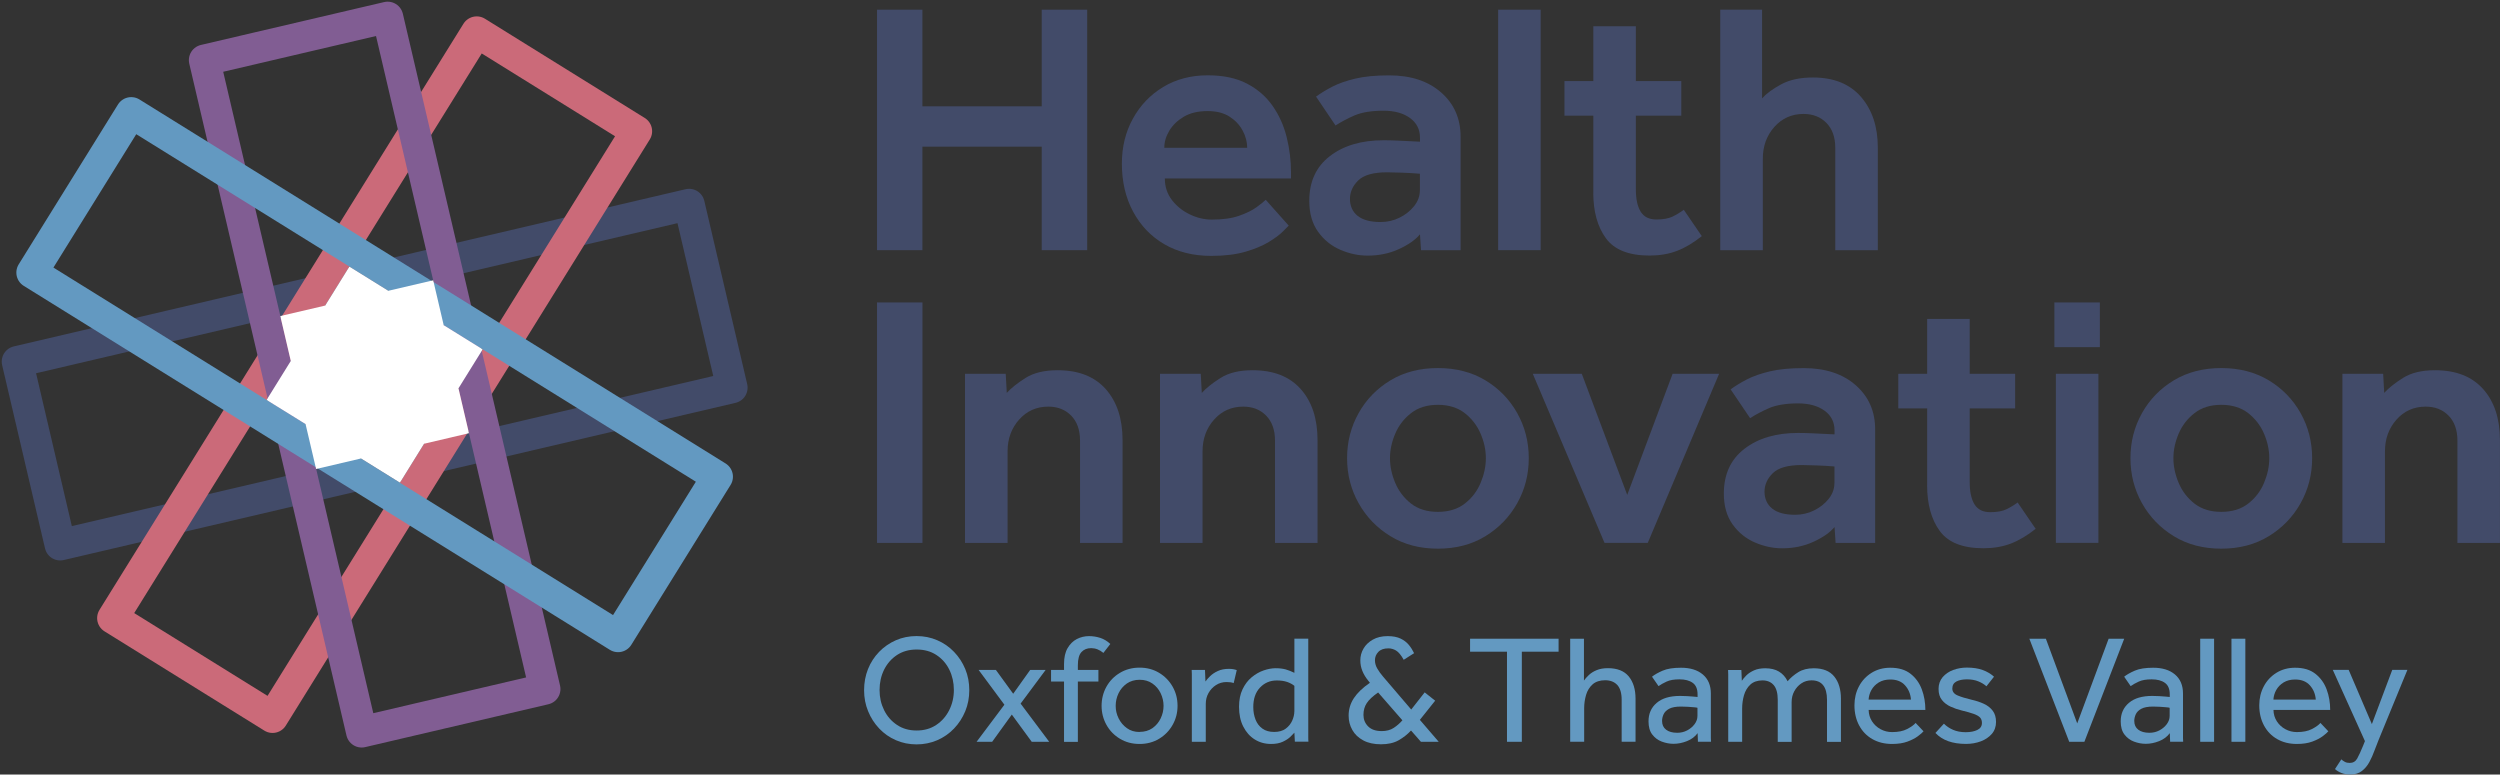 <?xml version="1.0" encoding="UTF-8"?>
<svg xmlns="http://www.w3.org/2000/svg" id="b" viewBox="0 0 472 146.23">
  <rect x="0" y="0" width="472" height="146.23" fill="#333333" stroke="none"/>
  <g id="c">
    <polygon points="165.58 47.23 165.58 1.83 174.15 1.83 174.15 20.07 196.68 20.07 196.68 1.83 205.26 1.83 205.26 47.23 196.68 47.23 196.68 27.69 174.15 27.69 174.15 47.23 165.58 47.23" style="fill:#424b69; stroke-width:0px;"></polygon>
    <rect width="472" height="146.23" style="fill:none; stroke-width:0px;"></rect>
    <path d="M238.95,37.7l4.36,4.9c-.14.14-.51.51-1.12,1.12-.61.61-1.5,1.27-2.65,1.97-1.16.7-2.63,1.32-4.42,1.84-1.79.52-3.94.78-6.43.78-3.4,0-6.36-.74-8.88-2.21-2.52-1.47-4.48-3.53-5.89-6.16-1.41-2.63-2.11-5.65-2.11-9.05,0-3.13.69-5.96,2.07-8.47,1.38-2.52,3.29-4.52,5.72-5.99,2.43-1.47,5.23-2.21,8.41-2.21,2.95,0,5.42.52,7.42,1.57,2,1.04,3.61,2.44,4.83,4.19,1.23,1.75,2.11,3.71,2.66,5.89.54,2.18.82,4.4.82,6.67v1.16h-23.82c0,1.54.44,2.89,1.33,4.05.88,1.16,2.01,2.07,3.37,2.72,1.36.66,2.74.99,4.15.99,2.09,0,3.81-.24,5.17-.72,1.36-.48,2.45-1.01,3.27-1.6.82-.59,1.41-1.07,1.77-1.43M219.82,27.9h15.65c0-1.09-.28-2.17-.85-3.23-.57-1.07-1.39-1.95-2.48-2.65-1.09-.7-2.47-1.05-4.15-1.05-1.77,0-3.26.35-4.46,1.05-1.2.71-2.12,1.59-2.76,2.65-.64,1.07-.95,2.14-.95,3.23" style="fill:#424b69; stroke-width:0px;"></path>
    <path d="M268.29,47.23l-.2-2.99c-.86,1.04-2.19,1.97-3.98,2.79-1.79.82-3.76,1.23-5.89,1.23-1.73,0-3.44-.36-5.14-1.09-1.7-.73-3.11-1.86-4.22-3.4-1.11-1.54-1.67-3.49-1.67-5.85,0-3.63,1.29-6.44,3.88-8.44,2.59-2,5.97-3,10.14-3,.77,0,1.69.02,2.76.07,1.07.05,2.44.11,4.12.2v-.75c0-1.59-.64-2.83-1.91-3.74-1.27-.91-2.93-1.36-4.97-1.36-2.27,0-4.08.3-5.45.88-1.36.59-2.56,1.23-3.61,1.91l-3.68-5.45c.86-.63,1.88-1.26,3.06-1.87,1.18-.61,2.63-1.12,4.36-1.53,1.72-.41,3.86-.61,6.4-.61,4.08,0,7.35,1.08,9.8,3.23,2.45,2.15,3.67,4.93,3.67,8.34v21.44h-7.49ZM268.08,35.93v-3.13c-1.04-.09-2.18-.16-3.4-.2-1.23-.04-2.16-.07-2.79-.07-2.59,0-4.4.51-5.45,1.53-1.04,1.02-1.57,2.19-1.57,3.5s.49,2.43,1.46,3.2c.97.77,2.42,1.16,4.32,1.16,1.27,0,2.46-.27,3.57-.82,1.11-.54,2.03-1.27,2.76-2.18.73-.91,1.09-1.91,1.09-3" style="fill:#424b69; stroke-width:0px;"></path>
    <rect x="282.85" y="1.83" width="8.03" height="45.4" style="fill:#424b69; stroke-width:0px;"></rect>
    <path d="M300.82,36.34v-14.5h-5.45v-6.53h5.45V4.96h8.03v10.35h8.58v6.53h-8.58v13.95c0,1.82.31,3.21.92,4.19.61.98,1.6,1.46,2.96,1.46,1.27,0,2.28-.18,3.03-.54.75-.36,1.46-.79,2.14-1.29l3.4,4.97c-1.59,1.27-3.15,2.2-4.7,2.79-1.54.59-3.27.88-5.17.88-3.9,0-6.65-1.09-8.24-3.27-1.59-2.18-2.38-5.06-2.38-8.64" style="fill:#424b69; stroke-width:0px;"></path>
    <path d="M324.78,47.23V1.83h7.9v16.74c.82-.91,2.02-1.79,3.61-2.65,1.59-.86,3.58-1.29,5.99-1.29,3.95,0,6.98,1.23,9.09,3.68s3.16,5.63,3.16,9.53v19.4h-8.03v-19.33c0-2-.56-3.56-1.67-4.7-1.11-1.13-2.55-1.7-4.32-1.7-2.22,0-4.06.82-5.51,2.45-1.45,1.63-2.18,3.63-2.18,5.99v17.29h-8.03Z" style="fill:#424b69; stroke-width:0px;"></path>
    <rect x="165.58" y="57.1" width="8.58" height="45.4" style="fill:#424b69; stroke-width:0px;"></rect>
    <path d="M182.19,102.49v-31.92h7.69l.2,3.61c.82-.91,2-1.85,3.54-2.82,1.54-.98,3.56-1.46,6.06-1.46,3.95,0,6.98,1.19,9.09,3.57,2.11,2.38,3.17,5.59,3.17,9.63v19.4h-8.03v-19.33c0-2-.56-3.56-1.67-4.7-1.11-1.13-2.55-1.7-4.32-1.7-2.22,0-4.06.82-5.51,2.45-1.45,1.63-2.18,3.63-2.18,5.99v17.29h-8.03Z" style="fill:#424b69; stroke-width:0px;"></path>
    <path d="M219.01,102.49v-31.92h7.69l.2,3.61c.82-.91,2-1.85,3.54-2.82,1.54-.98,3.56-1.46,6.06-1.46,3.95,0,6.98,1.19,9.09,3.57,2.11,2.38,3.16,5.59,3.16,9.63v19.4h-8.03v-19.33c0-2-.56-3.56-1.67-4.7-1.11-1.13-2.55-1.7-4.32-1.7-2.22,0-4.06.82-5.51,2.45-1.45,1.63-2.18,3.63-2.18,5.99v17.29h-8.03Z" style="fill:#424b69; stroke-width:0px;"></path>
    <path d="M254.33,86.5c0-3.09.73-5.92,2.18-8.51,1.45-2.59,3.46-4.65,6.02-6.19,2.56-1.54,5.55-2.31,8.95-2.31s6.39.77,8.95,2.31c2.56,1.54,4.57,3.61,6.02,6.19,1.45,2.59,2.18,5.42,2.18,8.51s-.73,5.92-2.18,8.51c-1.45,2.59-3.46,4.66-6.02,6.23-2.57,1.57-5.55,2.35-8.95,2.35s-6.39-.78-8.95-2.35c-2.56-1.56-4.57-3.64-6.02-6.23-1.45-2.59-2.18-5.42-2.18-8.51M271.48,96.64c2.04,0,3.73-.52,5.07-1.56,1.34-1.04,2.34-2.35,2.99-3.91.66-1.57.99-3.12.99-4.66s-.33-3.09-.99-4.63c-.66-1.54-1.66-2.84-2.99-3.88-1.34-1.04-3.03-1.57-5.07-1.57s-3.73.52-5.07,1.57c-1.34,1.04-2.34,2.34-2.99,3.88-.66,1.54-.99,3.09-.99,4.63s.33,3.1.99,4.66c.66,1.56,1.66,2.87,2.99,3.91,1.34,1.04,3.03,1.56,5.07,1.56" style="fill:#424b69; stroke-width:0px;"></path>
    <polygon points="302.93 102.49 289.39 70.57 298.64 70.57 307.22 93.44 315.79 70.57 324.57 70.57 311.1 102.49 302.93 102.49" style="fill:#424b69; stroke-width:0px;"></polygon>
    <path d="M346.56,102.49l-.2-2.99c-.86,1.04-2.19,1.97-3.98,2.79-1.79.82-3.76,1.23-5.89,1.23-1.73,0-3.44-.36-5.14-1.09-1.7-.73-3.11-1.86-4.22-3.4-1.11-1.54-1.67-3.49-1.67-5.85,0-3.63,1.29-6.44,3.88-8.44,2.59-2,5.97-3,10.14-3,.77,0,1.69.02,2.76.07,1.07.04,2.44.11,4.12.2v-.75c0-1.59-.64-2.83-1.91-3.74-1.27-.91-2.93-1.36-4.97-1.36-2.27,0-4.08.3-5.45.88-1.36.59-2.56,1.23-3.61,1.91l-3.68-5.44c.86-.63,1.88-1.26,3.06-1.87,1.18-.61,2.63-1.12,4.36-1.53,1.72-.41,3.86-.61,6.4-.61,4.08,0,7.35,1.08,9.8,3.23,2.45,2.15,3.67,4.93,3.67,8.34v21.44h-7.49ZM346.35,91.2v-3.13c-1.04-.09-2.18-.16-3.4-.2-1.22-.04-2.15-.07-2.79-.07-2.59,0-4.4.51-5.45,1.53-1.04,1.02-1.57,2.19-1.57,3.5s.49,2.43,1.46,3.2c.97.77,2.42,1.16,4.32,1.16,1.27,0,2.46-.27,3.57-.82,1.11-.54,2.03-1.27,2.76-2.18.73-.91,1.09-1.91,1.09-3" style="fill:#424b69; stroke-width:0px;"></path>
    <path d="M363.85,91.6v-14.5h-5.45v-6.53h5.45v-10.35h8.03v10.35h8.58v6.53h-8.58v13.95c0,1.82.31,3.21.92,4.19.61.98,1.6,1.46,2.96,1.46,1.27,0,2.28-.18,3.03-.54.75-.36,1.46-.79,2.14-1.29l3.4,4.97c-1.59,1.27-3.15,2.2-4.7,2.79-1.54.59-3.27.88-5.17.88-3.9,0-6.65-1.09-8.24-3.27-1.59-2.18-2.38-5.06-2.38-8.64" style="fill:#424b69; stroke-width:0px;"></path>
    <path d="M387.87,57.1h8.58v8.44h-8.58v-8.44ZM388.15,70.57h8.03v31.92h-8.03v-31.92Z" style="fill:#424b69; stroke-width:0px;"></path>
    <path d="M402.23,86.5c0-3.09.73-5.92,2.18-8.51,1.45-2.59,3.46-4.65,6.02-6.19,2.56-1.54,5.55-2.31,8.95-2.31s6.39.77,8.95,2.31c2.56,1.54,4.57,3.61,6.02,6.19,1.45,2.59,2.18,5.42,2.18,8.51s-.73,5.92-2.18,8.51c-1.45,2.59-3.46,4.66-6.02,6.23-2.57,1.57-5.55,2.35-8.95,2.35s-6.39-.78-8.95-2.35c-2.56-1.56-4.57-3.64-6.02-6.23-1.45-2.59-2.18-5.42-2.18-8.51M419.39,96.64c2.04,0,3.73-.52,5.07-1.56,1.34-1.04,2.34-2.35,2.99-3.91.66-1.57.99-3.12.99-4.66s-.33-3.09-.99-4.63c-.66-1.54-1.66-2.84-2.99-3.88-1.34-1.04-3.03-1.57-5.07-1.57s-3.73.52-5.07,1.57c-1.34,1.04-2.34,2.34-2.99,3.88-.66,1.54-.99,3.09-.99,4.63s.33,3.1.99,4.66c.66,1.56,1.66,2.87,2.99,3.91,1.34,1.04,3.03,1.56,5.07,1.56" style="fill:#424b69; stroke-width:0px;"></path>
    <path d="M442.25,102.49v-31.92h7.69l.2,3.61c.82-.91,2-1.85,3.54-2.82,1.54-.98,3.56-1.46,6.06-1.46,3.95,0,6.98,1.19,9.09,3.57,2.11,2.38,3.16,5.59,3.16,9.63v19.4h-8.03v-19.33c0-2-.56-3.56-1.67-4.7-1.11-1.13-2.55-1.7-4.32-1.7-2.22,0-4.06.82-5.51,2.45-1.45,1.63-2.18,3.63-2.18,5.99v17.29h-8.03Z" style="fill:#424b69; stroke-width:0px;"></path>
    <path d="M173.06,140.54c-1.4,0-2.7-.26-3.91-.79-1.21-.52-2.26-1.26-3.15-2.2-.89-.94-1.6-2.03-2.1-3.27-.51-1.23-.76-2.56-.76-3.98s.25-2.75.74-3.98,1.2-2.32,2.1-3.25c.9-.93,1.96-1.66,3.16-2.19,1.21-.53,2.51-.79,3.91-.79s2.7.26,3.91.79c1.21.52,2.26,1.25,3.16,2.19.9.93,1.61,2.02,2.12,3.25.51,1.23.76,2.56.76,3.98s-.25,2.75-.76,3.98c-.51,1.23-1.21,2.32-2.12,3.27-.9.94-1.96,1.68-3.16,2.2-1.21.52-2.51.79-3.91.79M173.06,137.92c1.42,0,2.65-.35,3.7-1.05,1.05-.7,1.87-1.63,2.45-2.79.58-1.16.88-2.42.88-3.81s-.29-2.68-.86-3.84c-.57-1.16-1.39-2.08-2.44-2.77-1.05-.69-2.29-1.03-3.73-1.03s-2.65.35-3.7,1.03c-1.05.69-1.86,1.62-2.44,2.77-.57,1.16-.86,2.44-.86,3.84s.29,2.65.86,3.81c.57,1.16,1.39,2.09,2.44,2.79,1.05.7,2.28,1.05,3.7,1.05" style="fill:#6399c1; stroke-width:0px;"></path>
    <polygon points="184.38 140.05 189.63 133.05 184.76 126.48 188.02 126.48 191.29 130.98 194.5 126.48 197.42 126.48 192.69 132.84 198.09 140.05 194.79 140.05 191.03 134.91 187.32 140.05 184.38 140.05" style="fill:#6399c1; stroke-width:0px;"></polygon>
    <path d="M200.89,140.05v-11.38h-2.45v-2.19h2.45v-1.11c0-1.23.22-2.23.67-3s1.03-1.35,1.75-1.72c.72-.37,1.49-.55,2.3-.55.72,0,1.42.11,2.11.33.69.22,1.33.61,1.91,1.15l-1.31,1.69c-.72-.6-1.49-.9-2.31-.9-.76,0-1.37.24-1.82.73-.46.49-.69,1.32-.69,2.51v.88h3.88v2.19h-3.88v11.38h-2.62Z" style="fill:#6399c1; stroke-width:0px;"></path>
    <path d="M215.15,140.46c-1.38,0-2.62-.33-3.7-.98-1.09-.65-1.94-1.53-2.55-2.62-.61-1.1-.92-2.3-.92-3.6s.31-2.53.92-3.62c.61-1.09,1.46-1.96,2.55-2.61,1.09-.65,2.32-.98,3.7-.98s2.61.33,3.69.98c1.08.65,1.93,1.52,2.55,2.61.62,1.09.93,2.29.93,3.62s-.31,2.5-.93,3.6c-.62,1.1-1.47,1.97-2.55,2.62-1.08.65-2.31.98-3.69.98M215.15,138.18c.95,0,1.76-.24,2.44-.71.67-.48,1.19-1.09,1.55-1.85.36-.76.54-1.55.54-2.36s-.18-1.6-.54-2.36c-.36-.76-.88-1.38-1.56-1.85-.68-.48-1.49-.71-2.42-.71s-1.74.24-2.42.71c-.68.48-1.2,1.09-1.56,1.84-.36.75-.54,1.54-.54,2.38s.18,1.6.55,2.35c.37.75.89,1.37,1.56,1.85.67.49,1.47.73,2.41.73" style="fill:#6399c1; stroke-width:0px;"></path>
    <path d="M227.64,140.05h-2.62v-12.72c0-.17-.01-.46-.03-.85h2.51l.09,2.19c.21-.31.51-.65.89-1.02.38-.37.86-.69,1.44-.96.58-.27,1.28-.41,2.1-.41.29,0,.56.02.8.06.24.04.47.1.68.18l-.58,2.45c-.35-.14-.8-.2-1.34-.2-.74,0-1.41.19-2,.57-.59.38-1.06.88-1.41,1.5-.35.62-.52,1.31-.52,2.07v7.15Z" style="fill:#6399c1; stroke-width:0px;"></path>
    <path d="M244.47,140.05l-.09-1.72c-.14.16-.38.41-.74.76-.36.35-.84.67-1.45.95-.6.28-1.34.42-2.22.42-1.15,0-2.18-.29-3.09-.86-.91-.57-1.63-1.39-2.16-2.44-.53-1.05-.79-2.28-.79-3.71,0-1.28.22-2.39.66-3.31.44-.92,1.01-1.68,1.71-2.26.7-.58,1.45-1.02,2.26-1.3.81-.28,1.57-.42,2.29-.42s1.38.08,1.91.23c.53.16,1.08.37,1.62.64v-6.45h2.62v18.62c0,.28,0,.56.03.83h-2.57ZM244.38,134.33v-4.84c-.35-.29-.8-.54-1.34-.73-.55-.19-1.21-.29-1.98-.29-1.27,0-2.32.45-3.17,1.34-.85.9-1.27,2.12-1.27,3.68,0,.86.14,1.64.42,2.36.28.72.71,1.29,1.3,1.71.58.42,1.32.63,2.22.63s1.65-.21,2.2-.63.96-.93,1.22-1.53c.26-.6.39-1.17.39-1.69" style="fill:#6399c1; stroke-width:0px;"></path>
    <path d="M268.27,140.05l-1.87-2.13c-.66.72-1.44,1.33-2.33,1.84-.9.51-2,.76-3.33.76s-2.44-.24-3.35-.73c-.91-.49-1.61-1.14-2.07-1.97-.47-.83-.7-1.73-.7-2.7,0-1.2.33-2.31.99-3.31.66-1,1.67-1.97,3.03-2.9l-.35-.44c-.47-.58-.83-1.19-1.08-1.81-.25-.62-.38-1.28-.38-1.98,0-.8.2-1.54.6-2.23.4-.69.99-1.25,1.76-1.69.78-.44,1.71-.66,2.8-.66.99,0,1.81.16,2.45.47.64.31,1.16.71,1.56,1.2.4.49.72,1,.98,1.55l-1.96,1.25c-.49-.88-.96-1.45-1.43-1.74-.47-.28-.95-.42-1.46-.42-.84,0-1.47.22-1.9.67-.43.45-.64.97-.64,1.58,0,.52.14,1.04.42,1.53.28.5.66,1.02,1.12,1.56l5.31,6.21,2.54-3.24,1.98,1.57-2.89,3.62,3.56,4.14h-3.38ZM264.77,135.99l-4.58-5.25c-1.01.7-1.73,1.37-2.14,2-.42.63-.63,1.38-.63,2.23s.29,1.58.88,2.17c.58.59,1.44.89,2.57.89.89,0,1.65-.2,2.26-.6.61-.4,1.16-.88,1.65-1.44" style="fill:#6399c1; stroke-width:0px;"></path>
    <polygon points="284.52 140.05 284.52 123.04 277.55 123.04 277.55 120.59 294.26 120.59 294.26 123.04 287.32 123.04 287.32 140.05 284.52 140.05" style="fill:#6399c1; stroke-width:0px;"></polygon>
    <path d="M296.45,140.05v-19.46h2.6v7.9c.23-.33.54-.68.92-1.04.38-.36.86-.67,1.46-.92.59-.25,1.31-.38,2.14-.38,1.77,0,3.08.52,3.94,1.56.85,1.04,1.28,2.44,1.28,4.19v8.14h-2.62v-7.93c0-1.26-.28-2.19-.83-2.79-.55-.59-1.32-.89-2.29-.89s-1.78.26-2.36.77c-.58.52-1,1.18-1.24,2-.24.82-.36,1.66-.36,2.54v6.3h-2.62Z" style="fill:#6399c1; stroke-width:0px;"></path>
    <path d="M320.57,140.05l-.06-1.63c-.49.66-1.15,1.16-2,1.5-.85.34-1.7.51-2.55.51-.74,0-1.47-.14-2.2-.41-.73-.27-1.33-.72-1.81-1.34-.48-.62-.71-1.45-.71-2.48,0-1.46.51-2.62,1.55-3.5,1.03-.88,2.5-1.31,4.41-1.31.43,0,.87.01,1.33.04.46.03.87.06,1.24.09.37.03.61.05.73.07v-.5c0-1.01-.31-1.74-.92-2.17-.61-.44-1.44-.66-2.49-.66s-1.82.14-2.43.42c-.61.28-1.12.57-1.53.86l-1.23-1.78c.49-.39,1.16-.77,2.01-1.14.86-.37,2.01-.55,3.47-.55,1.73,0,3.1.42,4.11,1.27,1.01.85,1.52,2.05,1.52,3.6v8.4c0,.19,0,.43.03.7h-2.45ZM320.48,135.18v-1.55c-.1-.04-.32-.07-.67-.1-.35-.03-.74-.06-1.18-.09-.44-.03-.86-.04-1.27-.04-.97,0-1.72.14-2.23.42-.52.28-.86.63-1.05,1.05s-.28.83-.28,1.24c0,.72.25,1.27.76,1.66.51.39,1.21.58,2.1.58.68,0,1.31-.15,1.88-.45.57-.3,1.04-.7,1.4-1.18.36-.49.54-1,.54-1.55" style="fill:#6399c1; stroke-width:0px;"></path>
    <path d="M328.91,140.05h-2.62v-12.7c0-.18-.01-.47-.03-.86h2.51l.09,2.04c.21-.33.51-.67.88-1.04.37-.36.85-.67,1.43-.93s1.28-.39,2.1-.39c1.05,0,1.92.21,2.61.63.69.42,1.23,1.02,1.62,1.82.54-.64,1.21-1.21,2.01-1.71.8-.5,1.77-.74,2.92-.74,1.75,0,3.04.52,3.88,1.56.84,1.04,1.26,2.44,1.26,4.19v8.14h-2.63v-7.93c0-2.45-.97-3.68-2.92-3.68-.72,0-1.36.19-1.92.57-.56.38-1.01.88-1.34,1.49s-.5,1.29-.5,2.03v7.53h-2.62v-7.93c0-1.26-.25-2.19-.76-2.79-.51-.59-1.22-.89-2.13-.89s-1.71.26-2.28.79c-.56.52-.96,1.19-1.2,2-.23.81-.35,1.65-.35,2.52v6.3Z" style="fill:#6399c1; stroke-width:0px;"></path>
    <path d="M361.67,136.49l1.49,1.58c-.2.23-.54.54-1.05.92-.51.38-1.16.72-1.97,1.02-.81.3-1.78.45-2.93.45-1.4,0-2.64-.31-3.71-.92-1.07-.61-1.9-1.47-2.49-2.57-.59-1.1-.89-2.37-.89-3.81,0-1.32.29-2.52.86-3.59.57-1.07,1.37-1.92,2.39-2.55,1.02-.63,2.19-.95,3.52-.95,1.58,0,2.85.38,3.82,1.14.97.76,1.68,1.74,2.13,2.95.45,1.21.67,2.5.67,3.88h-10.71c.02.8.23,1.51.64,2.15.41.63.95,1.13,1.62,1.49.67.36,1.39.54,2.17.54,1.15,0,2.1-.19,2.84-.58.75-.39,1.28-.77,1.59-1.14M352.8,132.08h7.99c-.08-1.05-.45-1.94-1.11-2.68-.66-.74-1.59-1.11-2.8-1.11-.84,0-1.56.19-2.16.55-.6.37-1.06.84-1.39,1.42-.32.57-.5,1.18-.54,1.82" style="fill:#6399c1; stroke-width:0px;"></path>
    <path d="M365.41,138.38l1.6-1.75c.49.49,1.07.88,1.75,1.17.68.29,1.47.44,2.36.44s1.6-.14,2.19-.42c.58-.28.88-.72.88-1.33,0-.43-.12-.77-.35-1.02-.23-.25-.63-.48-1.2-.69-.56-.2-1.34-.42-2.33-.66-.7-.17-1.38-.41-2.04-.71-.66-.3-1.21-.72-1.63-1.25-.43-.53-.64-1.23-.64-2.09s.26-1.61.77-2.22c.52-.6,1.18-1.06,2-1.36.82-.3,1.67-.45,2.57-.45,1.15,0,2.14.15,2.97.45.84.3,1.56.73,2.16,1.27l-1.43,1.81c-.41-.37-.92-.68-1.53-.93-.61-.25-1.33-.38-2.14-.38s-1.51.14-2.01.41c-.51.27-.76.72-.76,1.34,0,.58.34,1.02,1.02,1.3.68.28,1.55.55,2.62.8.85.19,1.63.45,2.32.77.69.32,1.24.75,1.66,1.3.42.54.63,1.25.63,2.13s-.27,1.65-.8,2.26c-.54.61-1.23,1.08-2.09,1.4-.86.32-1.78.48-2.77.48-2.57,0-4.49-.69-5.78-2.07" style="fill:#6399c1; stroke-width:0px;"></path>
    <polygon points="390.67 140.05 383.14 120.59 386.26 120.59 392.18 136.58 398.11 120.59 401.05 120.59 393.53 140.05 390.67 140.05" style="fill:#6399c1; stroke-width:0px;"></polygon>
    <path d="M409.72,140.05l-.06-1.63c-.49.66-1.15,1.16-2,1.5-.85.34-1.7.51-2.55.51-.74,0-1.47-.14-2.2-.41-.73-.27-1.33-.72-1.81-1.34-.48-.62-.71-1.45-.71-2.48,0-1.46.51-2.62,1.55-3.5,1.03-.88,2.5-1.31,4.41-1.31.43,0,.87.01,1.33.04.46.03.87.06,1.24.09.37.03.61.05.73.07v-.5c0-1.01-.31-1.74-.92-2.17-.61-.44-1.44-.66-2.49-.66s-1.82.14-2.44.42c-.61.28-1.12.57-1.53.86l-1.23-1.78c.49-.39,1.16-.77,2.01-1.14.86-.37,2.01-.55,3.47-.55,1.73,0,3.1.42,4.11,1.27,1.01.85,1.52,2.05,1.52,3.6v8.4c0,.19,0,.43.03.7h-2.45ZM409.63,135.18v-1.55c-.1-.04-.32-.07-.67-.1-.35-.03-.74-.06-1.18-.09-.44-.03-.86-.04-1.27-.04-.97,0-1.72.14-2.23.42-.52.28-.86.63-1.05,1.05s-.28.83-.28,1.24c0,.72.25,1.27.76,1.66.51.39,1.21.58,2.1.58.68,0,1.31-.15,1.88-.45.57-.3,1.04-.7,1.4-1.18.36-.49.54-1,.54-1.55" style="fill:#6399c1; stroke-width:0px;"></path>
    <rect x="415.4" y="120.59" width="2.62" height="19.46" style="fill:#6399c1; stroke-width:0px;"></rect>
    <rect x="421.3" y="120.59" width="2.62" height="19.46" style="fill:#6399c1; stroke-width:0px;"></rect>
    <path d="M438.1,136.49l1.49,1.58c-.2.23-.54.54-1.05.92-.51.38-1.16.72-1.97,1.02-.81.3-1.78.45-2.93.45-1.4,0-2.64-.31-3.71-.92-1.07-.61-1.9-1.47-2.49-2.57-.59-1.1-.89-2.37-.89-3.81,0-1.32.29-2.52.86-3.59.57-1.07,1.37-1.92,2.39-2.55,1.02-.63,2.19-.95,3.52-.95,1.58,0,2.85.38,3.82,1.14.97.76,1.68,1.74,2.13,2.95.45,1.21.67,2.5.67,3.88h-10.71c.02.8.23,1.51.64,2.15.41.63.95,1.13,1.62,1.49.67.36,1.39.54,2.17.54,1.15,0,2.1-.19,2.84-.58.75-.39,1.28-.77,1.59-1.14M429.23,132.08h7.99c-.08-1.05-.45-1.94-1.11-2.68-.66-.74-1.59-1.11-2.8-1.11-.84,0-1.56.19-2.16.55-.6.37-1.06.84-1.39,1.42-.32.57-.5,1.18-.54,1.82" style="fill:#6399c1; stroke-width:0px;"></path>
    <path d="M440.84,145.21l1.2-1.84c.19.18.42.33.67.47.25.14.56.2.93.2.62,0,1.09-.28,1.4-.83.31-.56.68-1.36,1.11-2.41l.35-.88-6.07-13.45h3l4.38,10.24,3.85-10.24h2.86l-5.43,13.21c-.25.6-.51,1.28-.79,2.03-.27.75-.59,1.47-.96,2.16-.37.69-.84,1.25-1.41,1.69-.57.44-1.29.66-2.14.66-.68,0-1.25-.09-1.72-.28-.47-.19-.88-.43-1.22-.74" style="fill:#6399c1; stroke-width:0px;"></path>
    <rect x="5.6" y="52.97" width="130.26" height="35.53" transform="translate(-14.25 17.97) rotate(-13.17)" style="fill:none; stroke:#424b69; stroke-linecap:round; stroke-linejoin:round; stroke-width:5.89px;"></rect>
    <rect x="5.6" y="52.97" width="130.26" height="35.52" transform="translate(-26.67 93.51) rotate(-58.16)" style="fill:none; stroke:#cb6a79; stroke-linejoin:round; stroke-width:5.89px;"></rect>
    <rect x="52.97" y="5.6" width="35.52" height="130.26" transform="translate(-14.25 17.97) rotate(-13.17)" style="fill:none; stroke:#815d93; stroke-linejoin:round; stroke-width:5.89px;"></rect>
    <rect x="52.97" y="5.6" width="35.53" height="130.26" transform="translate(-26.67 93.51) rotate(-58.16)" style="fill:none; stroke:#6399c1; stroke-linejoin:round; stroke-width:5.89px;"></rect>
    <polygon points="61.39 57.69 65.96 50.33 73.32 54.9 81.79 52.92 83.77 61.39 91.13 65.96 86.56 73.32 88.54 81.79 80.07 83.78 75.51 91.13 68.15 86.56 59.68 88.55 57.69 80.07 50.33 75.51 54.9 68.15 52.92 59.67 61.39 57.69" style="fill:#fff; stroke-width:0px;"></polygon>
    <path d="M58.14,73.57c-1.66-7.11,2.76-14.22,9.86-15.88,7.11-1.66,14.22,2.75,15.89,9.86,1.66,7.11-2.76,14.22-9.87,15.89-7.11,1.66-14.22-2.75-15.88-9.86" style="fill:#fff; fill-rule:evenodd; stroke-width:0px;"></path>
  </g>
</svg>
